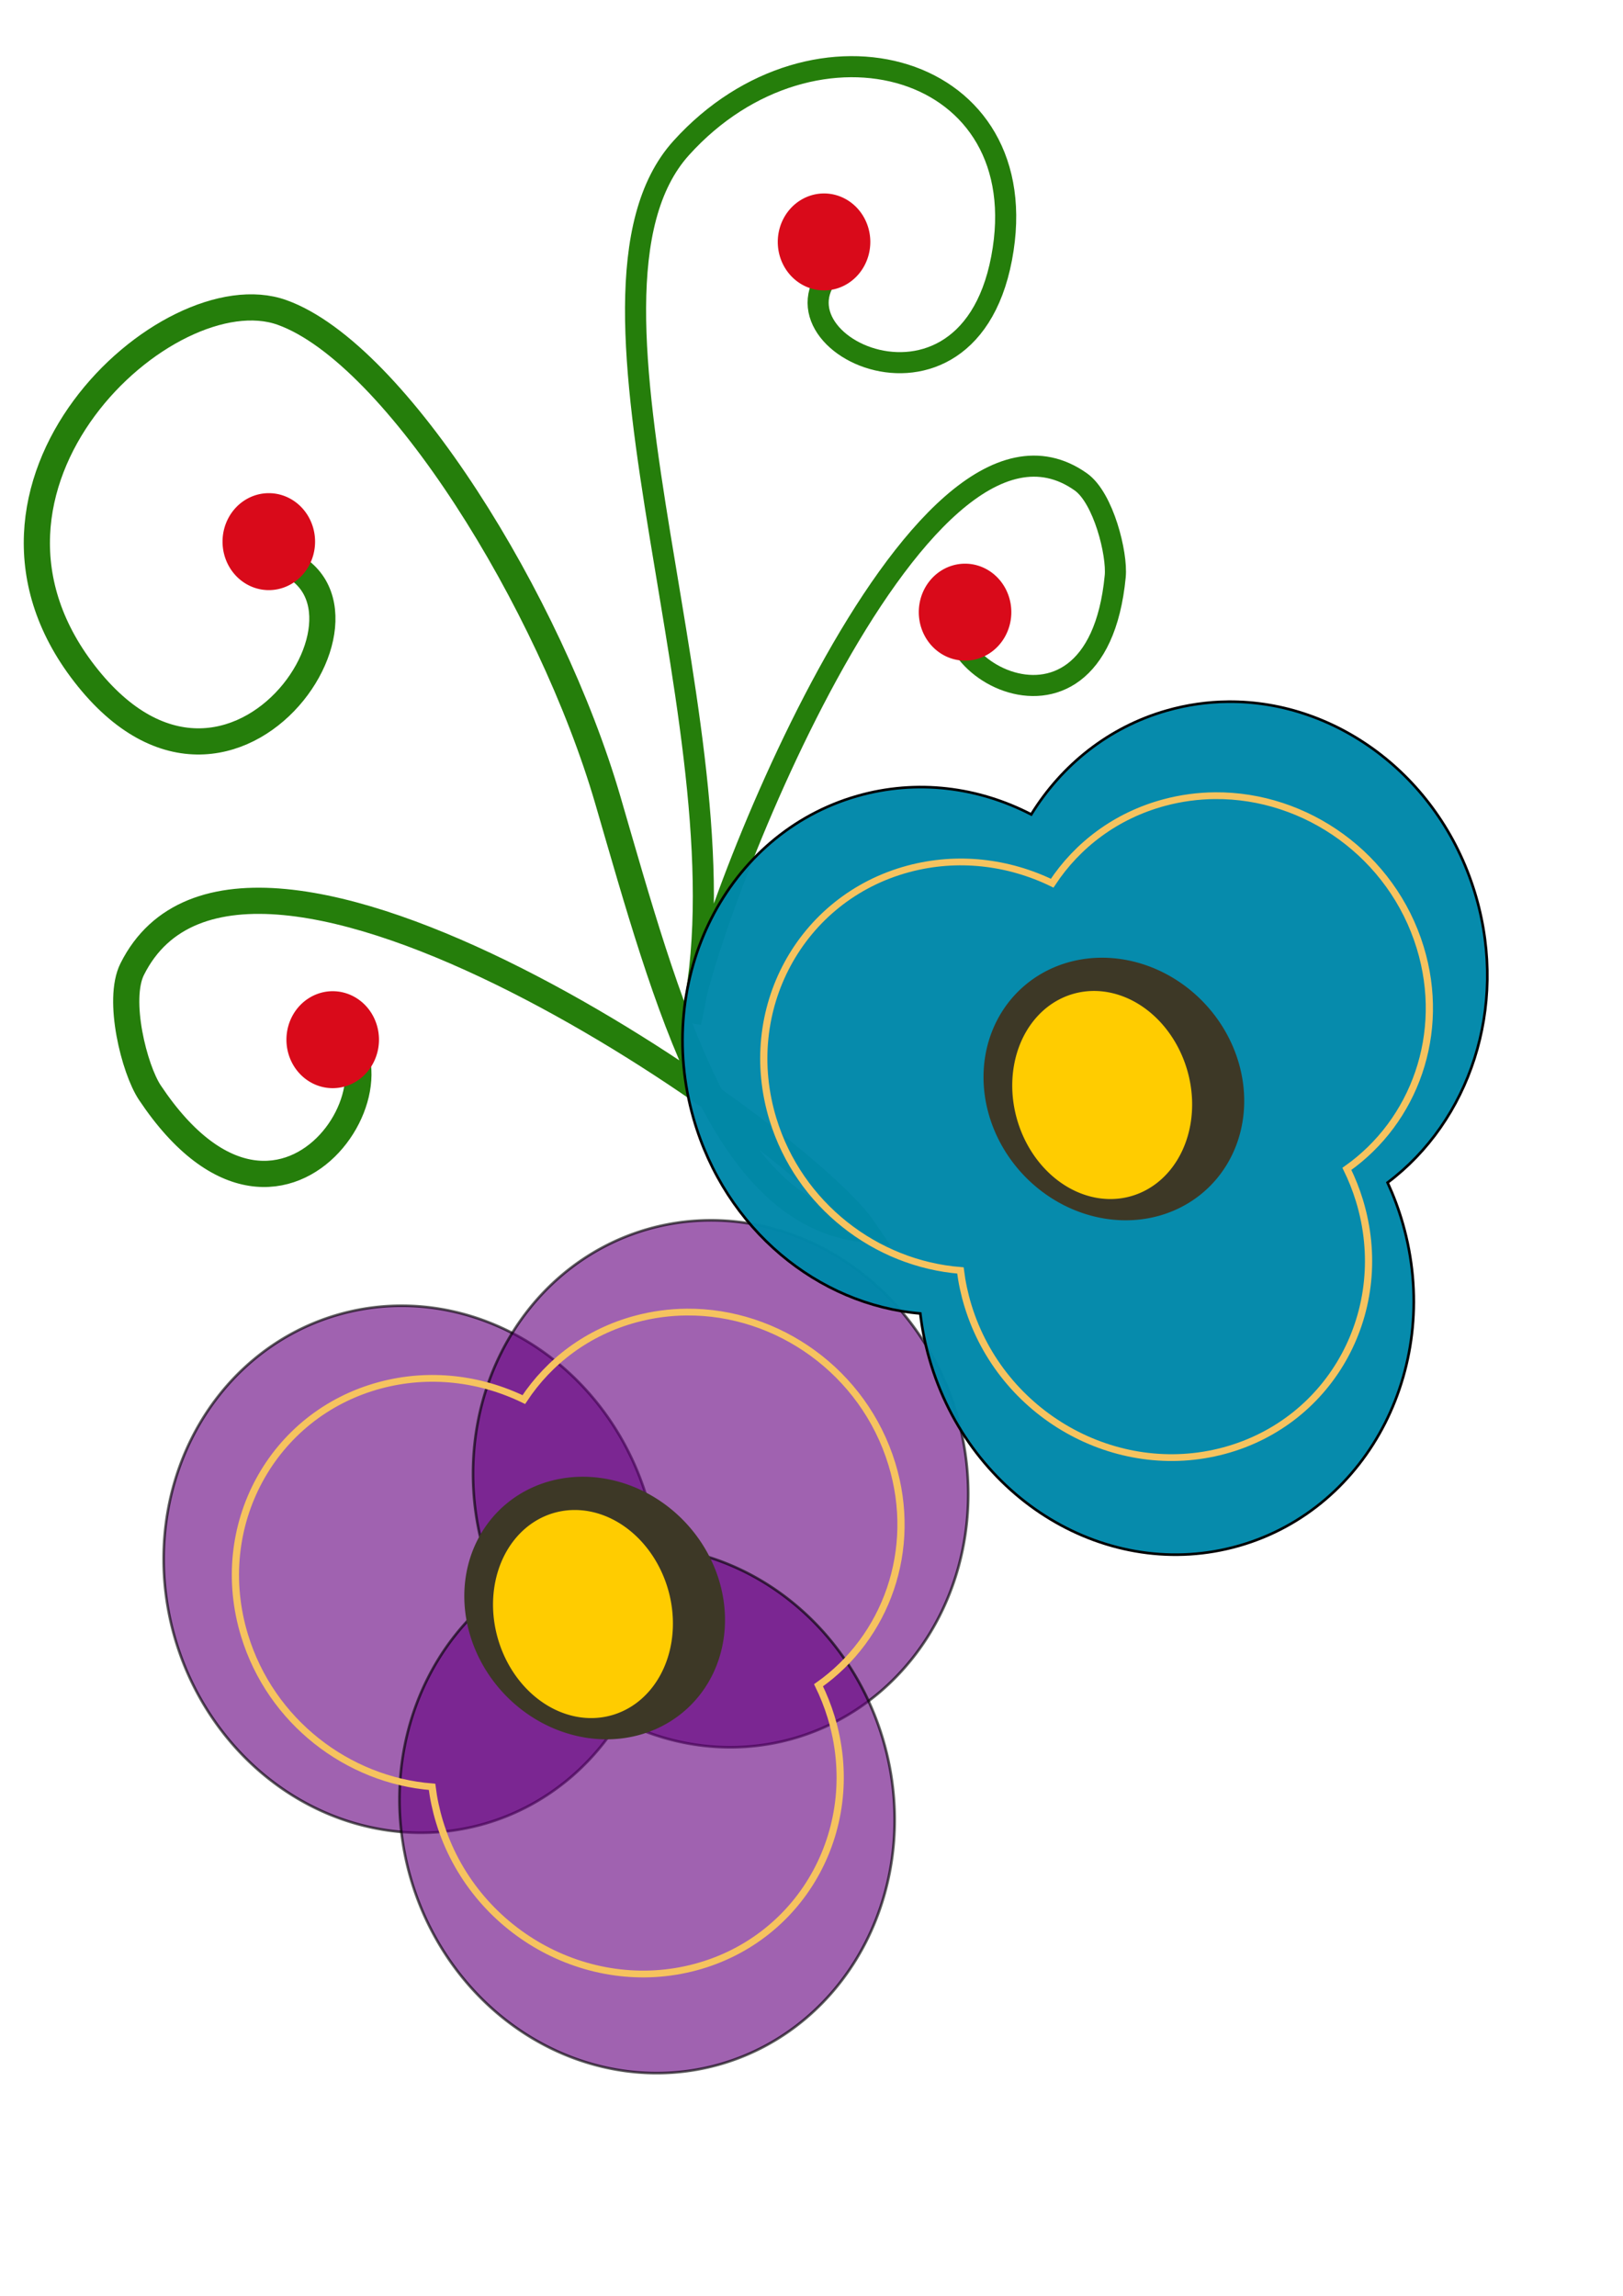 <?xml version="1.0" encoding="UTF-8" standalone="no"?>
<!-- Created with Inkscape (http://www.inkscape.org/) -->

<svg
   xmlns:dc="http://purl.org/dc/elements/1.1/"
   xmlns:cc="http://creativecommons.org/ns#"
   xmlns:rdf="http://www.w3.org/1999/02/22-rdf-syntax-ns#"
   xmlns:svg="http://www.w3.org/2000/svg"
   xmlns="http://www.w3.org/2000/svg"
   xmlns:sodipodi="http://sodipodi.sourceforge.net/DTD/sodipodi-0.dtd"
   xmlns:inkscape="http://www.inkscape.org/namespaces/inkscape"
   width="744.094"
   height="1052.362"
   id="svg2"
   version="1.1"
   inkscape:version="0.48.4 r9939"
   sodipodi:docname="flowers.svg">
  <defs
     id="defs4">
    <filter
       inkscape:collect="always"
       id="filter3825"
       x="-0.237"
       width="1.474"
       y="-0.21"
       height="1.419">
      <feGaussianBlur
         inkscape:collect="always"
         stdDeviation="6.488"
         id="feGaussianBlur3827" />
    </filter>
    <filter
       color-interpolation-filters="sRGB"
       inkscape:collect="always"
       id="filter3825-1"
       x="-0.237"
       width="1.474"
       y="-0.21"
       height="1.419">
      <feGaussianBlur
         inkscape:collect="always"
         stdDeviation="6.488"
         id="feGaussianBlur3827-2" />
    </filter>
    <filter
       color-interpolation-filters="sRGB"
       inkscape:collect="always"
       id="filter3825-8"
       x="-0.237"
       width="1.474"
       y="-0.21"
       height="1.419">
      <feGaussianBlur
         inkscape:collect="always"
         stdDeviation="6.488"
         id="feGaussianBlur3827-3" />
    </filter>
    <filter
       color-interpolation-filters="sRGB"
       inkscape:collect="always"
       id="filter3825-1-3"
       x="-0.237"
       width="1.474"
       y="-0.21"
       height="1.419">
      <feGaussianBlur
         inkscape:collect="always"
         stdDeviation="6.488"
         id="feGaussianBlur3827-2-7" />
    </filter>
    <filter
       inkscape:collect="always"
       id="filter3987">
      <feGaussianBlur
         inkscape:collect="always"
         stdDeviation="8.301"
         id="feGaussianBlur3989" />
    </filter>
    <filter
       color-interpolation-filters="sRGB"
       inkscape:collect="always"
       id="filter3987-2">
      <feGaussianBlur
         inkscape:collect="always"
         stdDeviation="8.301"
         id="feGaussianBlur3989-3" />
    </filter>
  </defs>
  <sodipodi:namedview
     id="base"
     pagecolor="#ffffff"
     bordercolor="#666666"
     borderopacity="1.0"
     inkscape:pageopacity="0.0"
     inkscape:pageshadow="2"
     inkscape:zoom="0.35"
     inkscape:cx="202.8876"
     inkscape:cy="483.79639"
     inkscape:document-units="px"
     inkscape:current-layer="layer1"
     showgrid="false"
     inkscape:window-width="1018"
     inkscape:window-height="705"
     inkscape:window-x="0"
     inkscape:window-y="0"
     inkscape:window-maximized="1"
     showguides="true"
     inkscape:guide-bbox="true" />
  <g
     inkscape:label="Layer 1"
     inkscape:groupmode="layer"
     id="layer1">
    <path
       style="fill:none;stroke:#257e0b;stroke-width:9.668;stroke-linecap:butt;stroke-linejoin:miter;stroke-miterlimit:4;stroke-opacity:1;stroke-dasharray:none"
       d="m 390.734,116.752 c -55.041,33.884 51.459,91.146 68.47,1.655 C 476.216,28.916 373.278,0.293 312.296,67.864 c -60.982,67.571 33.74,272.84 4.366,400.848 4.472,-41.886 103.449,-301.258 178.873,-247.819 10.361,7.341 16.755,32.98 15.76,43.292 -8.922,92.509 -100.934,34.075 -66.087,4.043"
       id="path3902-4"
       inkscape:connector-curvature="0"
       sodipodi:nodetypes="czzcssc" />
    <path
       style="fill:none;stroke:#257e0b;stroke-width:12;stroke-linecap:butt;stroke-linejoin:miter;stroke-miterlimit:4;stroke-opacity:1;stroke-dasharray:none"
       d="m 115.157,254.342 c 80.122,4.755 -3.731,144.415 -74.751,56.569 -71.02,-87.847 36.584,-186.422 88.893,-167.685 52.309,18.737 123.079,133.152 149.421,223.69 27.214,93.535 52.564,189.345 117.259,196.534 C 366.562,520.285 111.938,341.594 60.609,444.25 c -7.051,14.102 0.955,45.879 8.081,56.569 63.927,95.891 130.5,-21.957 74.751,-34.345"
       id="path3902"
       inkscape:connector-curvature="0"
       sodipodi:nodetypes="czzscssc" />
    <path
       sodipodi:type="arc"
       style="opacity:0.629;fill:#660080;fill-opacity:0.976;fill-rule:evenodd;stroke:#000000;stroke-width:1.2;stroke-miterlimit:4;stroke-opacity:1;stroke-dasharray:none"
       id="path2985"
       sodipodi:cx="244.28572"
       sodipodi:cy="399.50504"
       sodipodi:rx="112.85714"
       sodipodi:ry="121.42857"
       d="m 357.143,399.505 a 112.857,121.429 0 1 1 -225.714,0 112.857,121.429 0 1 1 225.714,0 z"
       transform="matrix(0.961,-0.276,0.276,0.961,-156.471,402.816)" />
    <path
       transform="matrix(0.961,-0.276,0.276,0.961,-14.631,363.646)"
       sodipodi:type="arc"
       style="opacity:0.629;fill:#660080;fill-opacity:0.976;fill-rule:evenodd;stroke:#000000;stroke-width:1.2;stroke-miterlimit:4;stroke-opacity:1;stroke-dasharray:none"
       id="path2985-5"
       sodipodi:cx="244.28572"
       sodipodi:cy="399.50504"
       sodipodi:rx="112.85714"
       sodipodi:ry="121.42857"
       d="m 357.143,399.505 a 112.857,121.429 0 1 1 -225.714,0 112.857,121.429 0 1 1 225.714,0 z" />
    <path
       transform="matrix(0.961,-0.276,0.276,0.961,-48.354,513.005)"
       sodipodi:type="arc"
       style="opacity:0.629;fill:#660080;fill-opacity:0.976;fill-rule:evenodd;stroke:#000000;stroke-width:1.2;stroke-miterlimit:4;stroke-opacity:1;stroke-dasharray:none"
       id="path2985-54"
       sodipodi:cx="244.28572"
       sodipodi:cy="399.50504"
       sodipodi:rx="112.85714"
       sodipodi:ry="121.42857"
       d="m 357.143,399.505 a 112.857,121.429 0 1 1 -225.714,0 112.857,121.429 0 1 1 225.714,0 z" />
    <path
       sodipodi:type="arc"
       style="fill:#3d3826;fill-opacity:1;fill-rule:evenodd;stroke:none;filter:url(#filter3825-1)"
       id="path3031-6"
       sodipodi:cx="-224.28572"
       sodipodi:cy="566.64789"
       sodipodi:rx="32.857143"
       sodipodi:ry="37.142857"
       d="m -191.429,566.648 a 32.857,37.143 0 1 1 -65.714,0 32.857,37.143 0 1 1 65.714,0 z"
       transform="matrix(1.722,-0.43,0.518,1.575,365.327,-251.817)" />
    <path
       sodipodi:type="arc"
       style="fill:#ffcc00;fill-opacity:1;fill-rule:evenodd;stroke:none;filter:url(#filter3825)"
       id="path3031"
       sodipodi:cx="-224.28572"
       sodipodi:cy="566.64789"
       sodipodi:rx="32.857143"
       sodipodi:ry="37.142857"
       d="m -191.429,566.648 a 32.857,37.143 0 1 1 -65.714,0 32.857,37.143 0 1 1 65.714,0 z"
       transform="matrix(1.188,-0.341,0.358,1.248,330.868,-43.809)" />
    <path
       style="opacity:1;fill:#0088aa;fill-opacity:0.976;fill-rule:evenodd;stroke:#000000;stroke-width:1.2;stroke-miterlimit:4;stroke-opacity:1;stroke-dasharray:none"
       d="m 563.04,321.638 c -9.354,0.085 -18.826,1.41 -28.188,4.094 -26.67,7.644 -48.094,25.002 -62.062,47.594 -24.251,-12.534 -52.4,-16.286 -79.781,-8.438 -59.917,17.174 -93.51,83.377 -75.031,147.844 14.572,50.84 57.191,85.415 103.938,89.344 0.814,6.924 2.196,13.896 4.188,20.844 18.478,64.467 82.052,102.799 141.969,85.625 59.917,-17.174 93.51,-83.345 75.031,-147.812 -1.861,-6.491 -4.213,-12.725 -6.938,-18.656 37.451,-28.125 55.207,-79.956 40.656,-130.719 -15.591,-54.394 -63.272,-90.177 -113.781,-89.719 z"
       id="path2985-4"
       inkscape:connector-curvature="0" />
    <path
       sodipodi:type="arc"
       style="fill:#3d3826;fill-opacity:1;fill-rule:evenodd;stroke:none;filter:url(#filter3825-1-3)"
       id="path3031-6-4"
       sodipodi:cx="-224.28572"
       sodipodi:cy="566.64789"
       sodipodi:rx="32.857143"
       sodipodi:ry="37.142857"
       d="m -191.429,566.648 a 32.857,37.143 0 1 1 -65.714,0 32.857,37.143 0 1 1 65.714,0 z"
       transform="matrix(1.722,-0.43,0.518,1.575,603.371,-489.733)" />
    <path
       sodipodi:type="arc"
       style="fill:#ffcc00;fill-opacity:1;fill-rule:evenodd;stroke:none;filter:url(#filter3825-8)"
       id="path3031-9"
       sodipodi:cx="-224.28572"
       sodipodi:cy="566.64789"
       sodipodi:rx="32.857143"
       sodipodi:ry="37.142857"
       d="m -191.429,566.648 a 32.857,37.143 0 1 1 -65.714,0 32.857,37.143 0 1 1 65.714,0 z"
       transform="matrix(1.188,-0.341,0.358,1.248,568.912,-281.726)" />
    <path
       sodipodi:type="arc"
       style="fill:#d90a1a;fill-opacity:1;stroke:none"
       id="path3923"
       sodipodi:cx="-394.96964"
       sodipodi:cy="500.81888"
       sodipodi:rx="21.213203"
       sodipodi:ry="22.223356"
       d="m -373.756,500.819 a 21.213,22.223 0 1 1 -42.426,0 21.213,22.223 0 1 1 42.426,0 z"
       transform="translate(547.503,-24.244)" />
    <path
       sodipodi:type="arc"
       style="fill:#d90a1a;fill-opacity:1;stroke:none"
       id="path3923-8"
       sodipodi:cx="-394.96964"
       sodipodi:cy="500.81888"
       sodipodi:rx="21.213203"
       sodipodi:ry="22.223356"
       d="m -373.756,500.819 a 21.213,22.223 0 1 1 -42.426,0 21.213,22.223 0 1 1 42.426,0 z"
       transform="translate(518.208,-252.538)" />
    <path
       sodipodi:type="arc"
       style="fill:#d90a1a;fill-opacity:1;stroke:none"
       id="path3923-0"
       sodipodi:cx="-394.96964"
       sodipodi:cy="500.81888"
       sodipodi:rx="21.213203"
       sodipodi:ry="22.223356"
       d="m -373.756,500.819 a 21.213,22.223 0 1 1 -42.426,0 21.213,22.223 0 1 1 42.426,0 z"
       transform="translate(772.767,-389.919)" />
    <path
       sodipodi:type="arc"
       style="fill:#d90a1a;fill-opacity:1;stroke:none"
       id="path3923-4"
       sodipodi:cx="-394.96964"
       sodipodi:cy="500.81888"
       sodipodi:rx="21.213203"
       sodipodi:ry="22.223356"
       d="m -373.756,500.819 a 21.213,22.223 0 1 1 -42.426,0 21.213,22.223 0 1 1 42.426,0 z"
       transform="translate(837.416,-220.213)" />
    <path
       style="fill:none;stroke:#f6c35f;stroke-width:4;stroke-miterlimit:4;stroke-opacity:1;stroke-dasharray:none;filter:url(#filter3987)"
       d="m 564.213,364.003 c -9.354,0.085 -18.826,1.41 -28.188,4.094 -26.67,7.644 -48.094,25.002 -62.062,47.594 -24.251,-12.534 -52.4,-16.286 -79.781,-8.438 -59.917,17.174 -93.51,83.377 -75.031,147.844 14.572,50.84 57.191,85.415 103.938,89.344 0.814,6.924 2.196,13.896 4.188,20.844 18.478,64.467 82.052,102.799 141.969,85.625 59.917,-17.174 93.51,-83.345 75.031,-147.812 -1.861,-6.491 -4.213,-12.725 -6.938,-18.656 37.451,-28.125 55.207,-79.956 40.656,-130.719 -15.591,-54.394 -63.272,-90.177 -113.781,-89.719 z"
       id="path2985-4-0"
       inkscape:connector-curvature="0"
       transform="matrix(0.827,0,0,0.776,90.425,82.26)" />
    <path
       style="fill:none;stroke:#f6c35f;stroke-width:4;stroke-miterlimit:4;stroke-opacity:1;stroke-dasharray:none;filter:url(#filter3987-2)"
       d="m 564.213,364.003 c -9.354,0.085 -18.826,1.41 -28.188,4.094 -26.67,7.644 -48.094,25.002 -62.062,47.594 -24.251,-12.534 -52.4,-16.286 -79.781,-8.438 -59.917,17.174 -93.51,83.377 -75.031,147.844 14.572,50.84 57.191,85.415 103.938,89.344 0.814,6.924 2.196,13.896 4.188,20.844 18.478,64.467 82.052,102.799 141.969,85.625 59.917,-17.174 93.51,-83.345 75.031,-147.812 -1.861,-6.491 -4.213,-12.725 -6.938,-18.656 37.451,-28.125 55.207,-79.956 40.656,-130.719 -15.591,-54.394 -63.272,-90.177 -113.781,-89.719 z"
       id="path2985-4-0-6"
       inkscape:connector-curvature="0"
       transform="matrix(0.827,0,0,0.776,-151.813,318.969)" />
  </g>
</svg>
